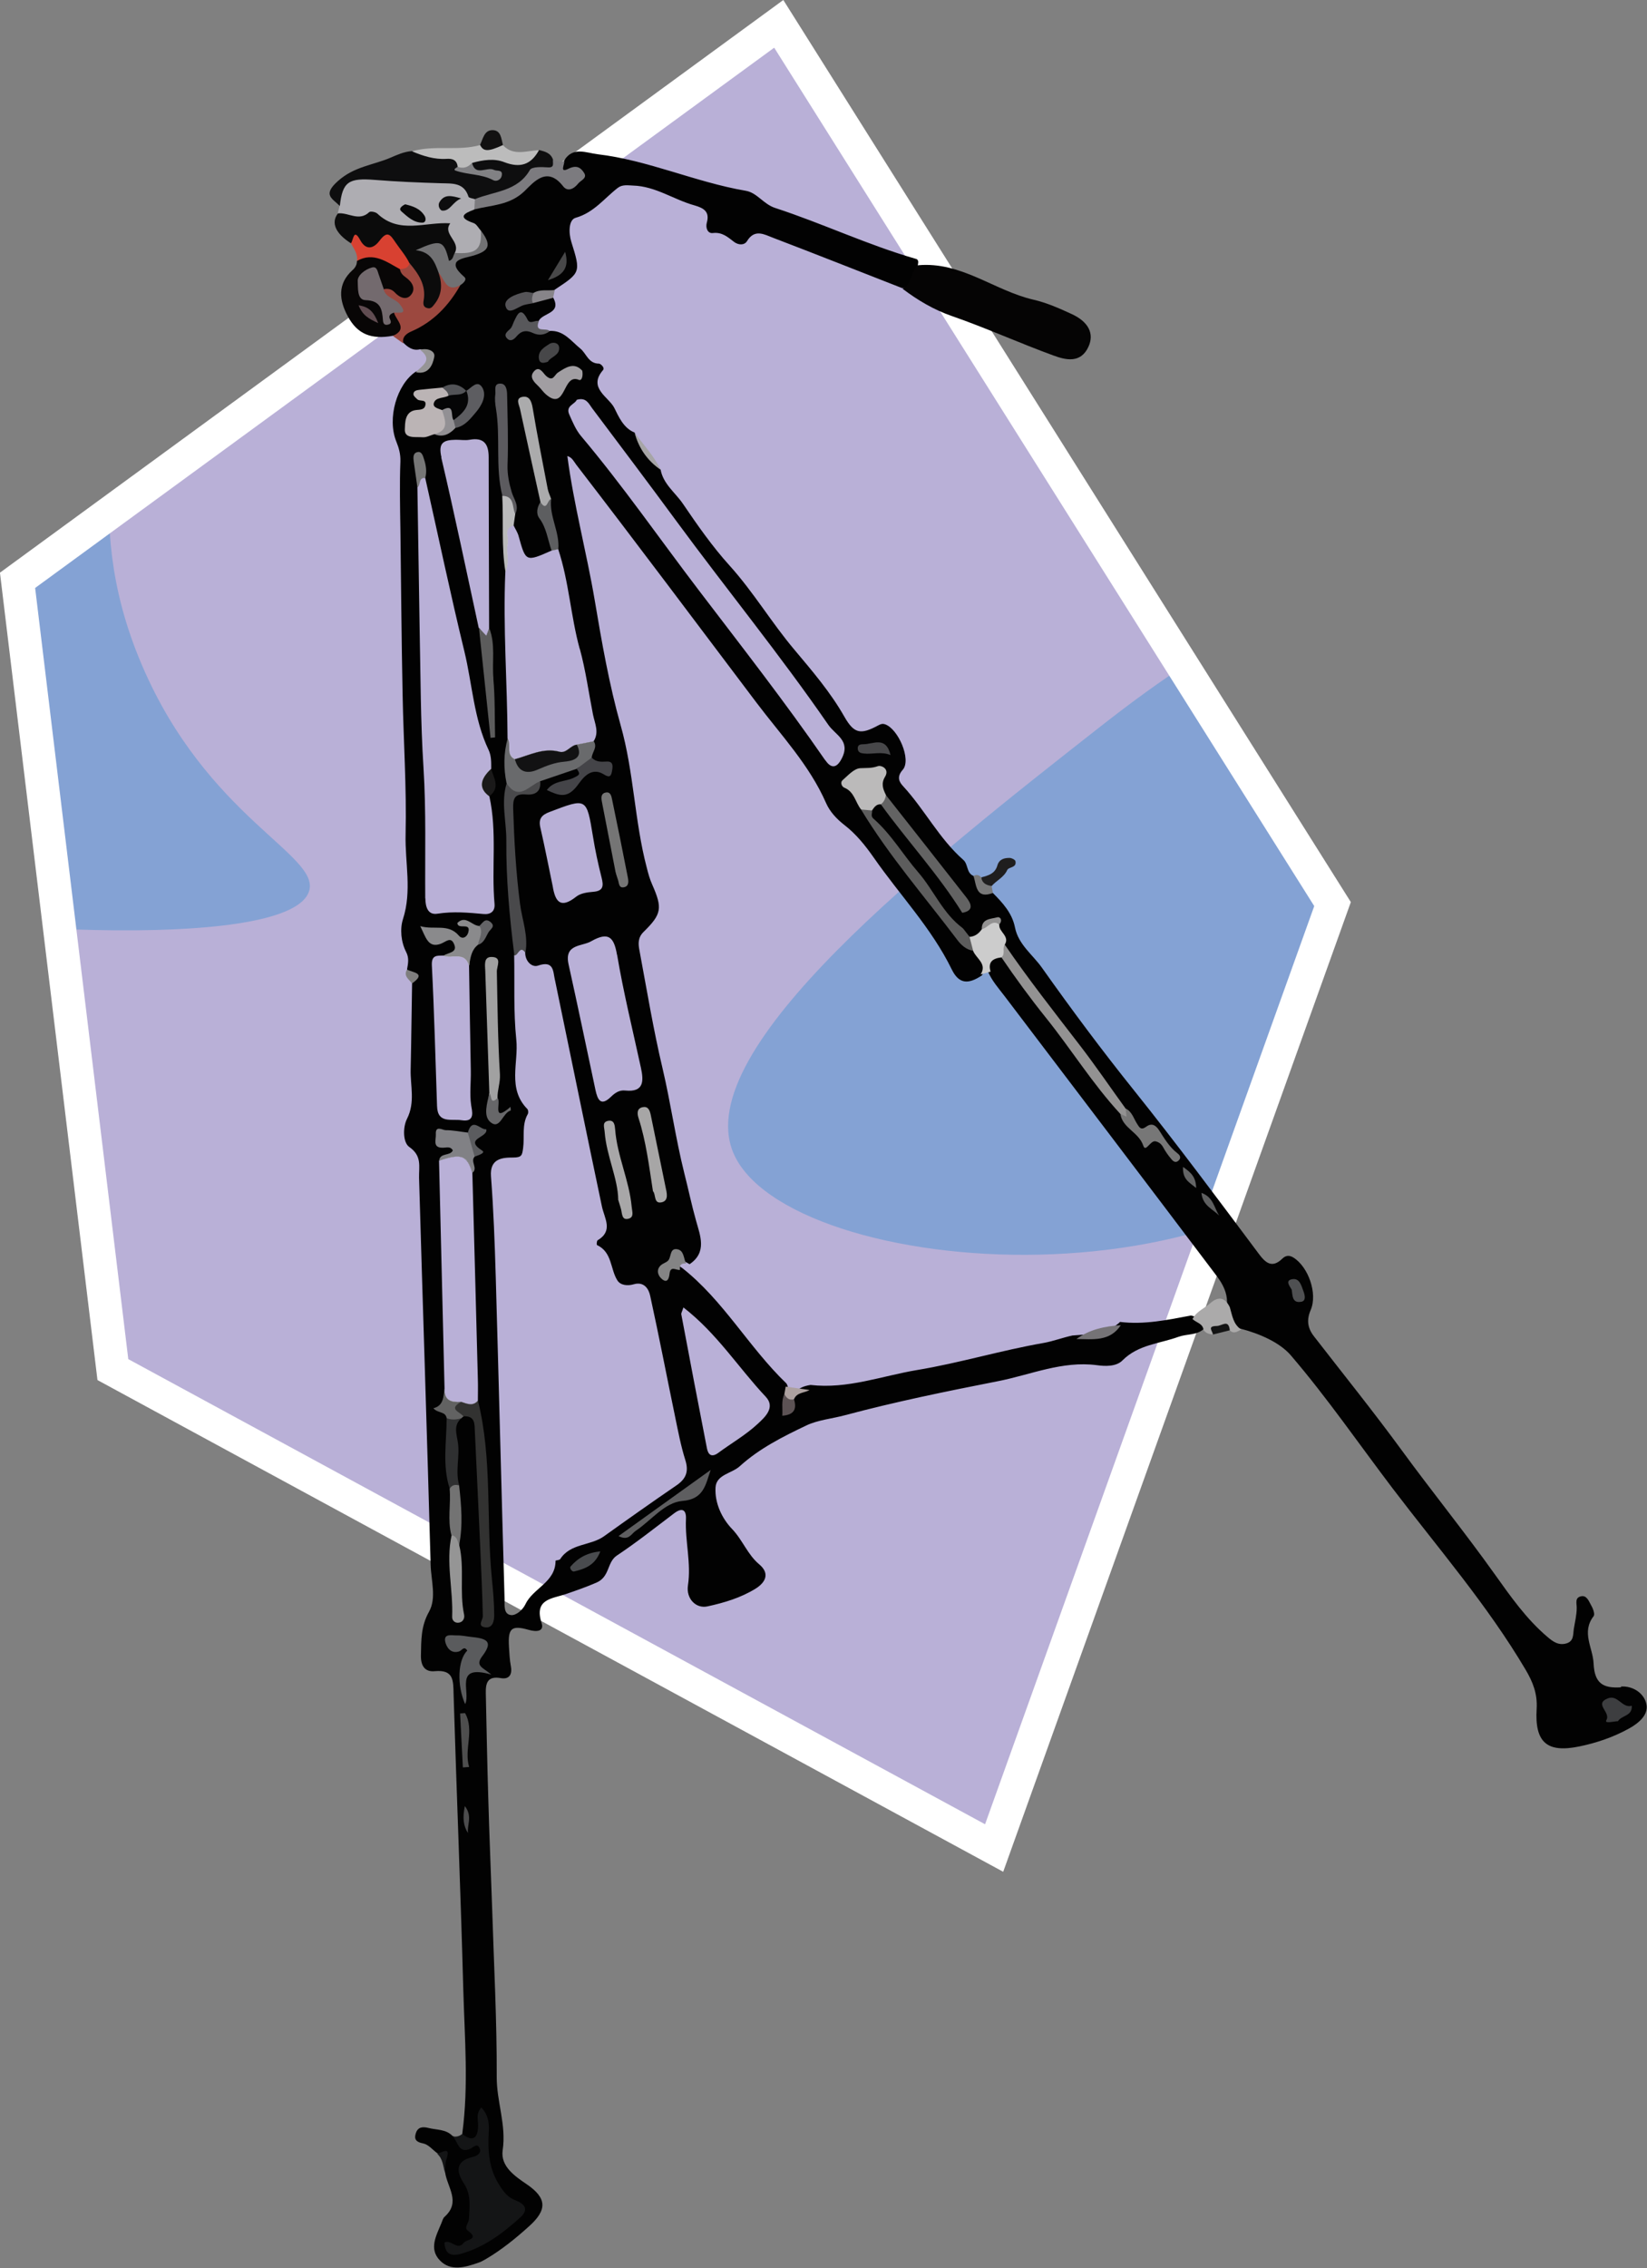 <?xml version="1.0" encoding="UTF-8"?> <svg xmlns="http://www.w3.org/2000/svg" xmlns:xlink="http://www.w3.org/1999/xlink" id="Layer_2" data-name="Layer 2" viewBox="0 0 149.27 205.46"><rect x="0" y="0" width="149.27" height="205.46" fill="#808080" stroke="none"/><defs><style> .cls-1 { fill: #1f1e1e; } .cls-1, .cls-2, .cls-3, .cls-4, .cls-5, .cls-6, .cls-7, .cls-8, .cls-9, .cls-10, .cls-11, .cls-12, .cls-13, .cls-14, .cls-15, .cls-16, .cls-17, .cls-18, .cls-19, .cls-20, .cls-21, .cls-22, .cls-23, .cls-24, .cls-25, .cls-26, .cls-27, .cls-28, .cls-29, .cls-30, .cls-31, .cls-32, .cls-33, .cls-34, .cls-35, .cls-36, .cls-37, .cls-38, .cls-39, .cls-40, .cls-41, .cls-42, .cls-43, .cls-44, .cls-45, .cls-46, .cls-47, .cls-48, .cls-49, .cls-50, .cls-51, .cls-52, .cls-53, .cls-54, .cls-55, .cls-56, .cls-57, .cls-58, .cls-59, .cls-60, .cls-61, .cls-62, .cls-63, .cls-64, .cls-65, .cls-66, .cls-67, .cls-68, .cls-69, .cls-70, .cls-71, .cls-72, .cls-73, .cls-74, .cls-75, .cls-76, .cls-77, .cls-78, .cls-79, .cls-80, .cls-81, .cls-82, .cls-83, .cls-84, .cls-85, .cls-86, .cls-87, .cls-88 { stroke-width: 0px; } .cls-2 { fill: #787878; } .cls-3 { fill: #484849; } .cls-4 { fill: #aca09f; } .cls-5 { fill: #010101; } .cls-6 { fill: #7c7b7f; } .cls-7 { fill: #5c5c5c; } .cls-8 { fill: #49494b; } .cls-9 { fill: #fefefe; } .cls-89 { clip-path: url(#clippath); } .cls-10 { fill: #969596; } .cls-11 { fill: #737373; } .cls-12 { fill: #abaaaa; } .cls-13 { fill: #ababac; } .cls-14 { fill: #4c4c4d; } .cls-15 { fill: #ccc; } .cls-16 { fill: #050506; } .cls-17 { fill: #757376; } .cls-18 { fill: #aeadb2; } .cls-19 { fill: #767676; } .cls-20 { fill: #5e5e60; } .cls-21 { fill: #070707; } .cls-22 { fill: #878489; } .cls-23 { fill: #646467; } .cls-24 { fill: #2f3031; } .cls-25 { fill: #a6a5a6; } .cls-26 { fill: #050404; } .cls-27 { fill: #bababb; } .cls-28 { fill: #a1a1a1; } .cls-29 { fill: #818185; } .cls-30 { fill: #7f7e7e; } .cls-31 { fill: #3d3e40; } .cls-32 { fill: #080606; } .cls-33 { fill: #9c483f; } .cls-34 { fill: #5a5b5d; } .cls-35 { fill: #1a1919; } .cls-36 { fill: #bcbcbc; } .cls-37 { fill: #a8a7a8; } .cls-38 { fill: #84a2d4; } .cls-39 { fill: #717173; } .cls-40 { fill: #959595; } .cls-41 { fill: #0d0d0e; } .cls-42 { fill: #5d5d5d; } .cls-43 { fill: #a19ea2; } .cls-44 { fill: #58585b; } .cls-45 { fill: #5b5c5f; } .cls-46 { fill: #5c5254; } .cls-47 { fill: #f7f7f6; } .cls-48 { fill: #626262; } .cls-49 { fill: #5c5b5f; } .cls-50 { fill: #5d5d61; } .cls-90 { fill: none; stroke: #fff; stroke-miterlimit: 10; stroke-width: 3px; } .cls-51 { fill: #4f5052; } .cls-52 { fill: #bbbaba; } .cls-53 { fill: #444448; } .cls-54 { fill: #121111; } .cls-55 { fill: #474749; } .cls-56 { fill: #696a6c; } .cls-57 { fill: #604c51; } .cls-58 { fill: #676769; } .cls-59 { fill: #4e4e4e; } .cls-60 { fill: #494b4e; } .cls-61 { fill: #636363; } .cls-62 { fill: #323231; } .cls-63 { fill: #0e0e0f; } .cls-64 { fill: #fdfcfc; } .cls-65 { fill: #d84131; } .cls-66 { fill: #818184; } .cls-67 { fill: #141516; } .cls-68 { fill: #646566; } .cls-69 { fill: #555458; } .cls-70 { fill: #929094; } .cls-71 { fill: #b9b0d7; } .cls-72 { fill: #757575; } .cls-73 { fill: #736a6e; } .cls-74 { fill: #a7a6a6; } .cls-75 { fill: #848485; } .cls-76 { fill: #131313; } .cls-77 { fill: #8a8a8c; } .cls-78 { fill: #121213; } .cls-79 { fill: #fafafa; } .cls-80 { fill: #fff; } .cls-81 { fill: #777; } .cls-82 { fill: #020202; } .cls-83 { fill: #5e5f60; } .cls-84 { fill: #939292; } .cls-85 { fill: #525357; } .cls-86 { fill: #bbb4b5; } .cls-87 { fill: #0b0b0b; } .cls-88 { fill: #5d5e60; } </style><clipPath id="clippath"><path class="cls-90" d="M1.59,52.57c2.88,23.83,5.76,47.67,8.64,71.5,26.62,14.45,53.25,28.9,79.87,43.34,10.22-28.5,20.45-57.01,30.67-85.51C104.05,55.33,87.31,28.74,70.58,2.16,47.59,18.96,24.59,35.77,1.59,52.57Z"></path></clipPath></defs><g id="Layer_1-2" data-name="Layer 1"><g><g><g class="cls-89"><path class="cls-71" d="M1.59,52.57c2.88,23.83,5.76,47.67,8.64,71.5,26.62,14.45,53.25,28.9,79.87,43.34,10.22-28.5,20.45-57.01,30.67-85.51C104.05,55.33,87.31,28.74,70.58,2.16,47.59,18.96,24.59,35.77,1.59,52.57Z"></path><path class="cls-38" d="M-75.89,57.73c1.31,20.84,100.51,32.94,103.89,23.04,1.13-3.3-9.22-6.64-15.15-20.55-6.15-14.42-.14-22.84-4.61-28.63-12.07-15.66-85.27,7.99-84.13,26.14Z"></path><path class="cls-38" d="M118.52,56.66c-2.67-.74-6.57-.43-18.87,9.22-15.32,12.02-37.07,29.07-33.21,38.5,4.7,11.51,48.98,15.32,61.36-6.28,8.27-14.42,1.34-38.49-9.28-41.44Z"></path></g><path class="cls-90" d="M1.59,52.57c2.88,23.83,5.76,47.67,8.64,71.5,26.62,14.45,53.25,28.9,79.87,43.34,10.22-28.5,20.45-57.01,30.67-85.51C104.05,55.33,87.31,28.74,70.58,2.16,47.59,18.96,24.59,35.77,1.59,52.57Z"></path></g><g><path class="cls-82" d="M50.71,68.1c-1.47-.39-2.72.32-4.05.68.09.05.18.1.28.14,1.55-.41,3.19-.26,4.71-.78.25-.2.46-.43.62-.68-.58.08-.93.81-1.56.64ZM43.41,56.89l.15.16c-.04-.07-.08-.12-.15-.16ZM146.93,152.85c-1.62.11-2.42-.33-2.5-2.16-.06-1.42-1.13-2.81,0-4.28.15-.19-.07-.74-.25-1.04-.19-.34-.38-.88-.9-.76-.56.13-.38.61-.38,1.05,0,.63-.16,1.26-.26,1.88-.08.51.02,1.12-.66,1.33-.72.22-1.24-.16-1.74-.59-1.91-1.62-3.34-3.67-4.76-5.66-2.73-3.83-5.69-7.48-8.46-11.27-2.56-3.5-5.28-6.87-7.93-10.29-.58-.74-.69-1.48-.3-2.39.64-1.49-.21-3.89-1.55-4.74-.39-.25-.72-.2-1.01.08-.96.94-1.56.36-2.16-.45-3.71-4.96-7.41-9.94-11.29-14.78-2.89-3.6-5.66-7.32-8.33-11.09-.84-1.2-2.15-2.11-2.46-3.67-.26-1.31-1.12-2.24-2.02-3.14-.94-.11-1.11-1.09-1.76-1.54-.63-.27-.45-1.04-.9-1.44-2.18-1.91-3.5-4.55-5.45-6.67-.32-.34-.65-.82-.04-1.5.8-.91-.42-3.73-1.62-4.12-.22-.07-.37-.02-.58.09-1.62.88-2.21.77-3.09-.77-1.26-2.22-2.91-4.14-4.53-6.07-2.08-2.46-3.71-5.23-5.89-7.64-1.54-1.7-2.91-3.66-4.22-5.59-.69-1.01-1.79-1.79-2.02-3.1-.98-.98-1.71-2.13-2.36-3.35-1.01-.39-1.47-1.5-1.83-2.22-.49-.99-2.43-1.81-1.03-3.43.2-.24-.24-.59-.36-.59-.97,0-1.14-.92-1.7-1.37-.84-.68-1.51-1.67-2.79-1.59h-.01c-1.06.32-2.05-.91-3.28.2.36-.76.52-1.26,1.17-.89.45.25.81.07,1.15-.23.38-.74,2.1-.65,1.3-2.11-.57-.33-1.12-.1-1.68.04-.61.12-1.21.36-2.08.54.77-.75,1.47-.68,2.14-.75.6-.13,1.28-.03,1.77-.54,2.35-1.55,2.37-1.56,1.5-4.33-.26-.85-.24-2,.39-2.18,1.66-.47,2.59-1.76,3.82-2.71.41-.32.91-.23,1.39-.21,2.04.06,3.69,1.28,5.58,1.8.83.24,1.38.57,1.1,1.56-.13.48.08,1,.55.94.86-.1,1.36.38,1.93.81.39.29.92.31,1.16-.07.7-1.16,1.59-.6,2.39-.3,3.91,1.49,7.8,3.04,11.7,4.56,1.34-.13,1.2-1.23,1.4-2.13.04-.21.08-.46-.18-.53-4.35-1.25-8.46-3.21-12.75-4.61-1.08-.35-1.64-1.39-2.68-1.56-4.56-.78-8.83-2.77-13.43-3.31-.93-.1-2.25-.74-3.02.58-1.14,1.7,1.12.61,1.12,1.42-.31.61-.85.61-1.3.24-1.15-.96-2.2-.45-3,.32-1.44,1.41-3.26,1.69-5.06,2.11-1.35.83-1.36.97-.21,1.88.2.16.4.33.59.5.54.66.86,1.27-.28,1.67-1.9.69-1.89.71-1.56,2.68.02.1-.05.2-.09.3-1,1.63-2.24,2.98-4.01,3.83-.54.26-1.42.59-.77,1.55.41.41.87.75,1.51.59.44.04.89.16.89.68,0,.81-.64,1.1-1.28,1.35-1.72,1.15-2.61,4.24-1.76,6.33.24.6.39,1.14.37,1.8-.08,2.05-.03,4.12,0,6.17.06,4.99.1,9.97.2,14.96.08,4.23.37,8.45.27,12.67-.06,2.55.59,5.11-.24,7.67-.28.89-.18,2.05.29,2.97.28.54.18,1.02.09,1.53-.06.5.92.63.45,1.27-.05,2.61-.07,5.22-.13,7.83-.04,1.49.43,2.97-.33,4.48-.38.74-.39,2.13.2,2.55,1.17.81.87,1.75.89,2.79.34,11.69.73,23.38,1.05,35.07.04,1.42.55,3-.15,4.25-.74,1.32-.7,2.58-.73,3.96-.02,1.03.44,1.5,1.25,1.42,1.74-.16,1.68.86,1.71,2.09.27,8.93.64,17.85.88,26.78.12,4.33.49,8.67-.09,13,.07.69.55.73,1.04.55.74-.29.81-.97.79-1.75.13.24.16.4.16.56-.03,2.71.01,5.39,2.67,7.12.58.38.23.88-.16,1.2-1.52,1.25-3.1,2.38-5.06,2.85.73-.25,1.86-.45,1.72-1.3-.23-1.39.27-2.85-.33-4.13-.59-1.28-.87-2.28.7-3,.33-.15.48-.58.3-.99-.17-.35-.53-.4-.83-.3-.79.27-1.29-.32-1.9-.59-.6-.61-1.42-.52-2.16-.71-.56-.14-.97-.08-1.15.47-.18.55.02.81.66.93.47.09.85.57,1.26.87.9.31.55,1.14.73,1.74.18,1.34,1.46,2.69-.04,4.03-.15.13-.21.37-.29.57-.46,1.12-1.17,2.34-.13,3.4.97.99,2.26.62,3.44.21.25-.08.49-.21.71-.34,1.43-.84,2.7-1.87,3.94-2.99,1.63-1.47,1.6-2.53-.2-3.77-1.09-.74-2.43-1.64-2.21-3.11.34-2.29-.55-4.39-.54-6.63.02-5.14-.26-10.27-.42-15.41-.11-3.23-.25-6.45-.34-9.67-.1-3.23-.16-6.45-.23-9.68-.02-.92.15-1.59,1.37-1.37.74.13,1.05-.32.9-1.09-.11-.57-.13-1.16-.17-1.75-.1-1.68.22-1.98,1.8-1.53.71.2,1.4.14,1.16-.61-.72-2.21.96-2.21,2.21-2.64.93-.32,1.85-.64,2.75-1.03,1.24-.53.94-1.83,1.85-2.45,1.79-1.19,3.48-2.53,5.21-3.84.75-.56,1.1-.27,1.06.53-.09,2.01.49,3.99.18,6.01-.18,1.2.73,2.13,1.77,1.9,1.52-.33,3.02-.78,4.35-1.6.92-.57,1.32-1.38.35-2.2-1.07-.89-1.51-2.21-2.47-3.21-.93-.97-1.58-2.35-1.5-3.76.07-1.18,1.46-1.26,2.19-1.92,1.77-1.61,3.9-2.68,6.02-3.69,1.05-.51,2.36-.62,3.53-.94,4.57-1.22,9.22-2.17,13.86-3.08,2.96-.58,5.81-1.86,8.96-1.45.72.1,1.75.15,2.32-.43,1.43-1.44,3.35-1.51,5.08-2.14.75-.27,1.62-.13,2.27-.69.12-.77-.35-1.01-.9-1.18-.07-.02-.15-.04-.24-.06-2.12.4-4.25.85-6.43.58-.09.09-.19.18-.29.25h0c-.94.75-2.08.85-3.22.92h0c-.27.02-.53.04-.8.06-.89.19-1.74.52-2.64.68-3.85.67-7.59,1.81-11.45,2.45-3.21.54-6.31,1.74-9.65,1.35-.31.05-.6.12-.87.26-.28.14-.51.33-.71.61-.03.05-.06.1-.08.15-.03.07-.05.14-.08.21-.11.35-.17.75-.54,1.08.09-.47.13-.86.18-1.22,0-.1.03-.2.04-.3,0-.01,0-.02,0-.03.03-.23.05-.45-.02-.67-.02-.08-.06-.15-.11-.23-3.4-3.26-5.7-7.52-9.45-10.46-.07-.05-.14-.09-.2-.13-.45-.23-.88-.06-1.31.31.44-1.37,1.14-1.09,1.87-.7.11.06.22.12.32.18,1.6-1.08.96-2.58.59-3.92-.41-1.45-.71-2.91-1.08-4.36-.78-3.12-1.22-6.31-1.96-9.45-.84-3.54-1.43-7.14-2.1-10.72-.11-.57-.14-1.14.37-1.64,1.65-1.62,1.74-2.15.79-4.3-.22-.49-.36-1-.49-1.52-1.12-4.24-1.16-8.65-2.37-12.91-1.04-3.7-1.71-7.52-2.35-11.33-.74-4.36-1.9-8.64-2.48-13.06.44.13.59.5.81.79,5.5,7.14,10.9,14.36,16.33,21.55,2.22,2.94,4.8,5.65,6.31,9.1.34.78.96,1.44,1.64,1.97,1.08.83,1.91,1.87,2.68,2.97,2.35,3.38,5.24,6.38,7.07,10.13.65,1.33,1.5,1.37,2.73.54.06-.09.11-.18.15-.27.37-.83-.13-1.49-.65-2.14-.06-.06-.12-.11-.18-.15-.07-.06-.14-.12-.21-.17-.42-.31-.87-.59-1.19-1.02-2.84-3.75-5.87-7.37-8.44-11.34-.02-.02-.03-.04-.05-.07-.02-.04-.04-.06-.06-.1-.35-.56-.67-1.13-1.08-1.66-.37-.47-.35-.88.16-1.22.67-.45,1.47-.5,2.16-.32.65.17.03.83.15,1.27.09.3.16.61.32.88h0s0,.01,0,.02c.04.05.08.12.13.17,2.04,2.84,4.34,5.48,6.38,8.31.39.54.97,1.01.62,1.79,0,.01-.01.03-.02.05,0,.04,0,.08-.02.13-.05.38-.11.75-.12,1.13h0c0,.07,0,.12,0,.18,0,.11.01.21.02.32.14.4.42.66.83.77.04,0,.09,0,.13,0h0c.46,0,.79-.22,1.06-.6.1-.12.18-.28.28-.43.13-.21.26-.38.49-.32,0,0,0,0,0,0t.01,0c.12.03.27.13.45.34.18.56.38,1.11.49,1.7.01.06.03.13.03.2.02.08.05.16.09.24.13.26.31.48.48.72,3.37,4.55,6.86,9.02,10.23,13.57.15.15.28.34.4.55.06.1.12.21.18.32.3.55.58,1.08,1.16,1.13,1.07.07,1.64.57,2.12,1.25-.29-.37-.64-.6-1.27-.39-.37.13-.6-.08-.8-.36-.41-.54-.91-1-1.32-1.54-.07-.09-.13-.18-.2-.27h0c-.1-.15-.18-.3-.26-.46-3.28-4.29-6.66-8.5-9.75-12.94-.31-.43-.59-.89-1.08-1.1-.05-.03-.09-.04-.14-.05h0s-.03-.02-.04-.02c-.92.04-1.25.56-1.14,1.42.01.04.03.07.04.1.36.87.99,1.56,1.55,2.3,6.41,8.44,12.82,16.87,19.2,25.32.57.76.93,1.5.93,2.37h0c0,.19-.01.37-.04.57.18.79.21,1.68,1.29,1.83,1.71.45,3.53,1.24,4.54,2.42,3.29,3.84,6.17,8.03,9.23,12.06,4.11,5.4,8.57,10.54,12.04,16.41.66,1.12,1.08,2.17,1,3.54-.19,3.06.95,4.01,3.86,3.41,1.56-.32,3.1-.84,4.52-1.63.91-.5,1.76-1.26,1.57-2.19-.2-.98-1.19-1.68-2.32-1.61ZM40.01,41.44c-.32-1.35.2-1.58,1.27-1.6.42-.01.86.07,1.27,0,1.3-.24,1.74.38,1.74,1.58,0,5.16.03,10.34.04,15.51l-.26.68c-.18-.19-.36-.37-.53-.56-.04-.07-.08-.12-.15-.16-1.12-5.15-2.19-10.32-3.4-15.45ZM38.54,81.38c-.03-3.96.09-7.92-.16-11.86-.27-4.22-.26-8.44-.35-12.67-.07-4.23-.13-8.46-.2-12.7.21-.31-.22-1.15.71-.85,1.18,5.24,2.28,10.5,3.55,15.72.72,2.97.85,6.1,2.19,8.91.26.55.24,1.14.24,1.72q-1.58,1.46-.17,2.48c.72,3.22.18,6.5.47,9.75.06.7-.38.98-1,.92-1.38-.13-2.75-.25-4.16-.03-.89.15-1.1-.62-1.11-1.39ZM39.61,100.2c-.15-4.25-.25-8.49-.47-12.73-.05-.98.46-.89,1.05-.91.77.31,1.95-.43,2.32.9.05,3.17.1,6.35.16,9.53.02,1.04-.12,2.07.03,3.12.06.48.44,1.58-.87,1.37-.91-.14-2.18.34-2.22-1.29ZM40.29,125.84c-.17-6.9-.33-13.79-.5-20.7,2.05-.67,2.52-.49,3.02,1.1.17,6.25.34,12.5.5,18.75.02.64,0,1.27,0,1.9-.47.53-1,.27-1.52.1-.84.05-1.53-.09-1.51-1.16ZM50.3,88.79c1.42,6.83,2.81,13.66,4.25,20.49.23,1.1,1.06,2.21-.39,3.08-.08.05-.1.41-.05.43,1.39.65,1.19,2.18,1.85,3.21.28.43.9.51,1.48.34.92-.27,1.36.41,1.49,1.06.8,3.64,1.5,7.3,2.26,10.96.27,1.31.52,2.63.92,3.9.33,1.04.07,1.7-.79,2.29-2.21,1.51-4.4,3.06-6.58,4.62-1.23.88-3.04.62-3.97,2.07-.06.1-.42.1-.42.15,0,1.95-2.03,2.47-2.72,3.92-.27.57-.88,1.04-1.3,1-.71-.07-.59-.89-.6-1.45-.28-9.74-.52-19.47-.8-29.2-.09-3.03-.2-6.06-.43-9.08-.13-1.65,1.04-1.72,2.01-1.72.8,0,.81-.23.9-.85.14-1.03-.13-2.11.42-3.08.07-.11.05-.37-.03-.46-1.84-1.86-.78-4.21-1.01-6.31-.26-2.52-.14-5.08-.19-7.62.34.01.46-.84.92-.37.02.03.05.06.08.1-.02.81.62,1.4,1.17,1.2,1.44-.49,1.35.53,1.52,1.29ZM61.75,119.08c-.03-.13.08-.28.19-.64,3.05,2.36,4.99,5.47,7.46,8.09.92.98-.11,1.88-.72,2.45-1.08,1.01-2.4,1.76-3.59,2.64-.61.44-.91.15-1.02-.42-.79-4.04-1.56-8.07-2.32-12.12ZM55.93,86.5c.58,3.44,1.42,6.83,2.16,10.24.26,1.2.27,2.22-1.42,2.05-.54-.06-.92.21-1.28.55-.94.93-1.23.28-1.42-.59-.81-3.8-1.6-7.6-2.44-11.39-.42-1.89,1.26-1.6,2.08-2.11,1.52-.85,2.03-.39,2.31,1.24ZM53.74,75.77c.2,1.25.47,2.5.78,3.72.19.76.18,1.23-.78,1.3-.52.04-1.13.13-1.52.44-1.43,1.13-1.9.45-2.13-.96-.37-1.77-.71-3.54-1.12-5.31-.18-.8.13-1.14.85-1.41,3.37-1.28,3.34-1.3,3.92,2.22ZM52.55,58.78c.53,1.94.8,3.94,1.19,5.93.16.81.59,1.62.06,2.44-.51.11-1.02.21-1.54.31-.58.08-.93.81-1.56.64-1.47-.39-2.72.32-4.05.68-.83-.42-.28-1.31-.65-1.89-.02-5.03-.42-10.05-.2-15.09.38-.85.06-1.75.2-2.63.1-.58-.39-1.3.54-1.59.16.34.38.65.47,1.01.64,2.31.65,2.32,2.97,1.29.21-.05.41-.09.61-.13.98,2.94,1.13,6.05,1.95,9.03ZM74.79,68.87c-3.61-5.23-7.54-10.26-11.39-15.31-3.58-4.69-6.94-9.55-10.75-14.07-.46-.55-.76-1.27-1.06-1.95-.35-.79.53-.92.68-1.32.85-.25,1.08.33,1.38.74,2.57,3.42,5.14,6.83,7.67,10.27,4.54,6.17,9.39,12.11,13.75,18.43.64.93,2.04,1.42,1.23,3.03-.52,1.04-1.05.84-1.5.18ZM43.41,56.89l.15.16c-.04-.07-.08-.12-.15-.16ZM50.71,68.1c-1.47-.39-2.72.32-4.05.68.09.05.18.1.28.14,1.55-.41,3.19-.26,4.71-.78.25-.2.46-.43.62-.68-.58.08-.93.81-1.56.64Z"></path><path class="cls-26" d="M81.8,26.16c.88-.44.71-1.57,1.4-2.13,3.91-.36,6.91,2.3,10.47,3.12,1.18.27,2.33.78,3.44,1.29,1.55.71,2.09,1.79,1.53,2.99-.7,1.5-2.04,1.19-3.15.78-3.1-1.13-6.11-2.5-9.22-3.58-1.67-.58-3.1-1.44-4.47-2.47Z"></path><path class="cls-18" d="M42.99,18.98c-.98.36-1.54.72-.06,1.23.26.09.43.44.64.67.64,1.68.15,2.18-2.26,2.27-.04-.03-.12-.05-.13-.09-.39-2.29-1.95-2.51-3.86-2.28-1.05.13-2.12.11-3.01-.68-.38-.34-.89-.28-1.37-.15-.89.25-1.67.04-2.33-.62.06-.22.11-.44.17-.67-.48-1.7.24-2.76,2.02-2.81,2.76-.08,5.51.31,8.27.38,1.08.03,1.4,1.04,2.05,1.62.28.42.27.8-.16,1.13Z"></path><path class="cls-63" d="M43.04,18.04c-.2-.07-.54-.1-.58-.22-.41-1.3-1.46-1.19-2.5-1.22-1.99-.06-3.97-.14-5.95-.3-2.42-.2-2.97.16-3.21,2.36-.71-.71-1.6-1-.15-2.28,1.47-1.3,3.16-1.42,4.73-2.09.58-.25,1.26-.56,1.95-.6,1-.02,1.97.25,2.96.28.59.02,1.15.22,1.31.91.08.16-.26.49-.01.44,1-.18,1.81.57,2.7.43-.5-.32-1.78.27-1.58-1.15.85-.64,1.85-.58,2.74-.33,1.31.37,2.38.13,3.4-.68.53.13,1.06.26,1.27.87.35.45.24.94-.26.98-1.35.1-2.13,1.14-3.19,1.71-1.12.6-2.27,1.22-3.63.9Z"></path><path class="cls-67" d="M41.9,193.32c1.09.84,1.43.2,1.43-.8,0-.52-.21-1.04.29-1.6.61.63.73,1.36.68,2.16-.1,1.72-.02,3.37.98,4.9.4.62.74,1.08,1.45,1.35.73.27,1.27.78.44,1.53-1.59,1.44-3.28,2.72-5.4,3.31-.93.26-1.44,0-1.49-1.03.62-.3,1.16.79,1.75.03.25-.33,1.46-.29.36-1.11-.36-.27.09-.68.11-1.04.05-1.1.23-2.18-.46-3.23-.68-1.03-.8-2.03.8-2.39.37-.08.8-.34.64-.76-.23-.58-.57-.1-.89.03-1.1.44-1.07-.75-1.6-1.14.33.06.64.01.9-.22Z"></path><path class="cls-87" d="M30.63,19.33c.93-.11,1.9.77,2.83-.11.11-.11.59-.02.75.14,1.99,1.88,4.33.72,6.6.87-.74.98.96,1.63.41,2.68.23.42.02.76-.32.92-.48.22-.62-.21-.77-.55-.25-.58-.61-.97-1.48-.66.97.48,1.23,1.33,1.5,2.18.35.98.25,1.9-.37,2.74-.26.35-.55.68-1.05.58-.51-.1-.7-.5-.68-.95.04-1.2-.55-2.15-1.17-3.09-.48-.87-1.21-1.59-1.65-2.57-.89.79-1.89,1.75-3.07.25,0,0-.21.21-.35.28-1.4-.88-1.84-1.87-1.18-2.71Z"></path><path class="cls-32" d="M35.6,30.42c-1.94.35-3.21-.13-4.09-1.79-.77-1.43-.95-2.91.44-4.16.25-.22.4-.49.4-.83.72-1.01,1.63-.76,2.55-.35.58.26,1.17.49,1.63.96.65.74,1.76,1.49.99,2.54-.84,1.15-1.79.05-2.67-.31-.33-.2-.5-.53-.66-.86-.18-.36-.32-.91-.88-.55-.56.37-.5.96-.12,1.38.6.66,1.79.8,1.77,2.02.33-.12.64-.46,1.02-.11.63.83,1.26,1.66-.39,2.06Z"></path><path class="cls-33" d="M34.77,26.2c.39-.09.74,0,1.01.29.45.49,1.06.74,1.48.21.46-.57.08-1.17-.48-1.57-.27-.19-.48-.4-.53-.74.16-.37.49-.48.85-.57.82.97,1.53,1.99,1.3,3.37-.06.33-.06.65.37.73.32.07.45-.18.62-.38.69-.87.7-1.83.36-2.83.83.08,1.17,1,1.97,1.13-1.05,1.84-2.44,3.32-4.43,4.18-.41.18-.87.47-.74,1.09-.32-.23-.63-.45-.95-.68,1.42-.63.31-1.39.11-2.1.23-.53-.15-.77-.48-1.05-.32-.27-.71-.53-.46-1.06Z"></path><path class="cls-6" d="M43.04,18.04c1.74-.72,3.86-.68,4.99-2.65.17-.29,1.05-.27,1.59-.23.69.06.45-.38.5-.7.33.13.66.26,1.02.13.05.29-.46,1.11.35.71.76-.38,1.13-.13,1.44.35.33.5-.3.68-.54.99-.39.49-.95.75-1.35.24-1.45-1.87-2.65-.4-3.51.44-1.34,1.29-2.98,1.25-4.54,1.65.02-.31.03-.62.05-.93Z"></path><path class="cls-36" d="M48.85,13.6c-.72,1.32-1.7,1.65-3.15,1.09-.91-.36-1.95-.2-2.91.07-.29.67-.7.87-1.31.36-.06-.62-.47-.77-1.01-.73-1.11.07-2.13-.26-3.13-.68,2.02-.6,4.15,0,6.18-.57.69.32,1.38-.16,2.07.02.97,1.02,2.16.47,3.27.45Z"></path><path class="cls-65" d="M37.11,23.82c-.09.48-.47.52-.85.57-1.22-.66-2.4-1.6-3.91-.75.11-.63-.28-1.09-.54-1.6.22-.29.23-1.41.83-.3.61,1.12,1.35.61,1.74.09.75-1.01,1-.55,1.5.18.41.6.9,1.15,1.22,1.82Z"></path><path class="cls-12" d="M111.46,118.42c.22.73.3,1.54,1.03,2.02-.34.18-.67.44-1.04.07-.63-.38-1.18-.41-1.52.38-.33-.03-.64-.11-.85-.4-.06-.61-.67-.67-1-1,.35-.7,1.09-.97,1.63-1.45.71-.63,1.33-.51,1.75.38Z"></path><path class="cls-44" d="M49.81,30.01c-.47.36-1.01.39-1.5.16-.63-.3-1.08-.2-1.51.32-.21.25-.52.48-.81.2-.39-.37-.05-.62.24-.89.18-.16.24-.44.35-.67.33-.7.63-1.4,1.24-.16.22.44.68.01,1.02.11-.45,1.14.7.56.98.92Z"></path><path class="cls-1" d="M88.93,79.48c.63-.16,1.25-.33,1.46-1.07.16-.57.62-.7,1.12-.69.18,0,.49.16.52.29.14.62-.61.51-.74.8-.31.68-.97.94-1.41,1.45-.71.22-1.02-.04-.94-.78Z"></path><path class="cls-54" d="M45.58,13.14c-1.32.61-1.78.61-2.07-.02.27-.56.38-1.36,1.17-1.33.73.03.75.78.9,1.34Z"></path><path class="cls-2" d="M88.93,79.48c.08.54.47.71.94.78.04.21.08.42.12.63-1.55.59-1.48-.67-1.76-1.54.27-.15.5-.09.7.13Z"></path><path class="cls-25" d="M59.88,42.56c-1.2-.82-1.98-1.94-2.36-3.34.82,1.09,1.76,2.1,2.36,3.34Z"></path><path class="cls-10" d="M38.07,31.69c.65-.19,1.39.09,1.29.63-.13.71-.51,1.66-1.67,1.4.55-.6,1.61-1.1.38-2.03Z"></path><path class="cls-22" d="M48.35,26.54c.61-.37,1.29-.18,1.93-.27-.05.24-.1.47-.15.71-.61.16-1.21.32-1.82.48-.52-.33-.29-.63.04-.93Z"></path><path class="cls-76" d="M109.93,120.89c-.03-.31-.56-.76.33-.77.5,0,1.08-.66,1.2.39-.51.13-1.02.25-1.52.38Z"></path><path class="cls-30" d="M36.89,87.83c.53.29,1.8.31.45,1.26-.27-.38-.8-.66-.45-1.26Z"></path><path class="cls-67" d="M39.62,195.1c.44-.07,1.28-.78.83.55-.12.37-.08.79-.11,1.19-.19-.6-.19-1.28-.73-1.74Z"></path><path class="cls-80" d="M47.53,86.19c-.46-.47-.58.38-.92.37.22-.47.44-.92.92-.37Z"></path><path class="cls-9" d="M44.34,72.13q-1.41-1.02.17-2.48c-.35.81-.77,1.61-.17,2.48Z"></path><path class="cls-9" d="M46.01,49.17c-.14.88.18,1.78-.2,2.63-.02-1.08,0-2.16-.06-3.24-.04-.57-.02-1.11.8-.98-.93.28-.44,1.01-.54,1.59Z"></path><path class="cls-9" d="M52.27,67.46c.52-.1,1.02-.2,1.54-.31-.26.64-.92.45-1.39.65-.04.02-.08.04-.12.07-.21.1-.43.2-.65.27-1.52.52-3.17.37-4.71.78-.07.01-.14.04-.21.06l-.06.02c-1.16-.4-.46-1.39-.65-2.11.37.58-.19,1.48.65,1.89,1.33-.36,2.58-1.07,4.05-.68.63.17.98-.56,1.56-.64Z"></path><path class="cls-9" d="M50.61,49.75c-.2.04-.41.08-.61.13.16-.24.37-.3.61-.13Z"></path><path class="cls-64" d="M43.32,126.89c-.37.73-1.01.64-1.65.55-.13-.01-.26-.04-.37-.07-.07-.02-.14-.04-.2-.07-.58-.23-.85-.71-.81-1.47-.02,1.07.67,1.21,1.51,1.16.52.17,1.05.43,1.52-.1Z"></path><path class="cls-64" d="M42.82,106.24c-.5-1.59-.97-1.77-3.02-1.1,2.14-1.05,2.74-.83,3.02,1.1Z"></path><path class="cls-79" d="M42.54,87.3c0,.06-.02.12-.03.18-.37-1.33-1.55-.6-2.32-.9.48.02.93-.17,1.4-.18.69-.01,1.02.28.94.9Z"></path><path class="cls-47" d="M44.34,56.92c-.09.28.17.73-.21.8-.46.08-.42-.39-.57-.67.17.18.35.37.53.56l.26-.68Z"></path><path class="cls-62" d="M43.32,126.89c1.31,5.3.73,10.75,1.26,16.12.11,1.11.21,2.22.21,3.33,0,.5-.14,1.2-.86,1.07-.69-.12-.17-.64-.17-1.01-.04-1.96-.14-3.92-.22-5.89-.16-3.59-.33-7.18-.5-10.78-.04-.68.07-1.48-1.02-1.43-.42-.08-.87-.18-.94-.7-.02-.12,0-.22.02-.3.1-.26.4-.29.7-.31.52.17,1.05.43,1.52-.1Z"></path><path class="cls-84" d="M91.06,85.57c2.14,3.13,4.48,6.1,6.79,9.1,1.45,1.88,2.78,3.84,4.17,5.76.26.27.54.63.17.91-.38.29-.42-.28-.65-.43-2.51-2.71-4.45-5.86-6.76-8.73-1.42-1.77-2.76-3.6-4.03-5.47-.11-.44-.3-.9.3-1.15Z"></path><path class="cls-28" d="M44.35,99.05c-.12-3.7-.25-7.4-.37-11.1-.02-.52-.16-1.27.57-1.26.99.01.47.81.48,1.34.06,3.1.09,6.21.28,9.3.04.76-.24,1.42-.22,2.14-.02.28-.14.55-.43.45-.38-.13-.42-.5-.32-.87Z"></path><path class="cls-42" d="M87.27,84.09c.2.26.4.51.6.77.44.34.65.74.33,1.27-.62-.1-1.07-.5-1.42-.96-2.96-3.92-6.2-7.63-8.75-11.85.39-.23.77-.16,1.13.08,3.02,3.32,5.75,6.86,8.1,10.69Z"></path><path class="cls-5" d="M87.27,84.09c-1.81-1.32-2.63-3.43-4.05-5.07-1.38-1.59-2.45-3.46-4.07-4.87-.27-.24-.07-.49-.12-.73.06-.53.37-.75.89-.71,1.37.9,2.06,2.38,3.07,3.59,1.09,1.3,2.01,2.73,3.18,3.98.63.67,1.07,1.45,1.05,2.41.56.45.1.94.05,1.41Z"></path><path class="cls-8" d="M48.96,70.77c.09.95-.46,1.27-1.27,1.2-1.05-.09-1.21.35-1.18,1.32.09,2.87.25,5.72.62,8.59.19,1.45.77,2.9.49,4.41-.03-.04-.06-.08-.08-.1-.46-.47-.58.38-.92.37-.44-3.47-.76-6.95-.73-10.43.01-1.72-.5-3.46.03-5.17,1.06.59,2.03-.32,3.05-.18Z"></path><path class="cls-56" d="M53.62,68.63c0,.95-.94.65-1.37,1.02-1.09.37-2.19.74-3.29,1.12-1,.36-1.93,1.88-3.05.18-.28-1.36-.27-2.72.1-4.06.37.58-.19,1.48.65,1.89.09.05.18.1.28.14,1.39.62,3.5.23,4.71-.78.25-.2.46-.43.62-.68.52-.1,1.02-.2,1.54-.31.37.55-.15.98-.18,1.48Z"></path><path class="cls-61" d="M87.21,82.69c-2.17-3.49-4.98-6.51-7.38-9.83-.04-.39.11-.66.45-.85,2.44,3.1,4.89,6.2,7.32,9.31.44.57.68,1.18-.39,1.37Z"></path><path class="cls-86" d="M39.37,39.33c-.36.1-.72.31-1.07.28-.63-.05-1.66.16-1.61-.73.03-.51-.04-1.64,1.06-1.74.32-.03.7-.03.79-.38.17-.64-.48-.37-.71-.58-.14-.13-.35-.3-.36-.46-.01-.33.32-.38.57-.41.68-.08,1.36-.13,2.05-.2.46,0,.74.21.73.7-.27.48-1.07.85-.32,1.55.41,1.11.29,1.92-1.13,1.98Z"></path><path class="cls-52" d="M80.29,72.01c-.04.34-.17.63-.45.85-.43-.03-.61.28-.81.56-.33-.03-.66-.06-.99-.09-.52-.64-.6-1.6-1.51-1.97-.26-.1-.38-.49-.18-.67.5-.44,1.05-1.07,1.62-1.1.54-.03,1.02.02,1.58-.18.33-.12,1.1.25.66.96-.37.61-.19,1.1.08,1.64Z"></path><path class="cls-13" d="M48.98,45.47c-.62-2.8-1.24-5.61-1.85-8.42-.08-.38-.43-.95.18-1.09.62-.14.85.32.96.96.41,2.46.9,4.91,1.37,7.37.06.31.21.61.31.91-.19.33-.18.87-.71.85-.28-.01-.35-.31-.26-.58Z"></path><path class="cls-34" d="M42.16,154.38c-.77-1.72-.67-4.03.19-4.85-.3-.48-.49,0-.74.07-.78.25-1.16-.42-1.26-.89-.15-.76.61-.55,1.03-.56.47-.01.95.1,1.43.15,1.52.15,1.8.53.9,1.73-.68.9.06,1.02.82,1.67-3.47-1-1.82,1.59-2.38,2.69Z"></path><path class="cls-49" d="M45.53,44.91c-.66-2.59-.15-5.28-.58-7.89-.07-.42-.12-.86-.06-1.27.06-.36-.19-1.01.46-1,.52,0,.6.57.61.99.04,2.12.12,4.24.04,6.35-.03.89.14,1.68.38,2.5.19.63.7,1.23.32,1.96-.78-.26-.72-1.14-1.18-1.64Z"></path><path class="cls-74" d="M59.18,107.92c-.36-2.3-.62-4.51-1.31-6.64-.14-.43-.15-.91.43-.99.47-.07.6.34.68.72.45,2.17.9,4.35,1.34,6.52.11.52.31,1.22-.33,1.38-.77.19-.53-.73-.81-1Z"></path><path class="cls-77" d="M43.32,85.59c-.57.44-.66,1.08-.78,1.71,0,.06-.02.12-.03.18-.37-1.33-1.55-.6-2.32-.9.41-.31,1.37-.25.93-1.13-.29-.59-.7-.14-1.16.04-1.16.44-1.37-.59-1.87-1.59,1.29.37,2.53-.27,3.5.86.31.37.73.14.85-.29.28-.99-.95-.19-.99-.86.76-.75,1.32.26,1.99.27.87.64.17,1.17-.13,1.72Z"></path><path class="cls-39" d="M41.72,25.83c-1.28.72-1.43-.56-1.97-1.13-.34-.95-.69-1.89-2.07-2.03,2.27-1.02,2.55-.92,3.01.96.39-.09.37-.47.53-.72,1.94.14,2.47-.32,2.36-2.03.99,1.32.8,1.83-.66,2.27-.91.27-2.65.37-.84,1.94.28.24-.09.56-.36.75Z"></path><path class="cls-37" d="M56.03,108.66c-.03-1.92-1.06-3.93-1.23-6.13-.03-.43-.26-.9.35-1,.52-.08.57.41.6.77.18,2.41,1.28,4.62,1.5,7.02.04.44.24.94-.28,1.08-.62.17-.58-.45-.68-.84-.05-.21-.12-.41-.27-.9Z"></path><path class="cls-15" d="M88.2,86.14c-.11-.42-.22-.85-.33-1.27.49-.03.84-.3,1.11-.69.9-.93.94-.94,1.59-.44-.09.68.99,1.05.49,1.84-.24.34.08.84-.3,1.15-.77.09-1.25.4-.98,1.29-.3.08-.6.17-.9.25.6-.97-.4-1.43-.68-2.12Z"></path><path class="cls-72" d="M55.78,78.95c-.43-2.21-.83-4.24-1.22-6.27-.07-.36-.14-.82.38-.89.42-.06.48.38.54.66.49,2.34.96,4.68,1.42,7.03.07.36.12.82-.38.9-.45.07-.41-.39-.51-.67-.11-.3-.19-.61-.23-.75Z"></path><path class="cls-40" d="M41.62,139.97c.5,2.07,0,4.21.44,6.29.07.33-.09.67-.45.73-.37.07-.65-.18-.63-.54.1-2.46-.59-4.92-.05-7.38.79-.14.66.44.7.89Z"></path><path class="cls-7" d="M44.71,61.45c.16,1.77.12,3.57.16,5.35-.14.01-.27.03-.41.04-.35-3.32-.7-6.64-1.05-9.96l.15.16c.17.18.35.37.53.56l.26-.68c.57,1.47.23,3.02.37,4.54Z"></path><path class="cls-43" d="M52.77,33.58c.09.44-.03.95-.31.83-1.51-.63-1.12,2.93-2.99,1.31-.24-.21-.42-.48-.64-.7-.39-.38-.89-.82-.46-1.35.51-.62.86.16,1.13.39.65.56.72-.09,1.08-.32.68-.44,1.45-.98,2.19-.16Z"></path><path class="cls-29" d="M43.02,104.78c-.43.44.33,1.04-.2,1.46-.5-1.59-.97-1.77-3.02-1.1.08-.75,1.01-.39,1.24-.93-.22-.38-.55-.25-.86-.24-1.01.04-.65-.71-.68-1.22-.05-.84.61-.37.88-.37.67,0,1.34.14,2.02.22.52.64.69,1.38.63,2.18Z"></path><path class="cls-20" d="M64.41,133.16c-.47,1.34-.61,2.65-2.57,2.81-1.6.13-2.82,1.77-4.23,2.71-.4.27-.63.94-1.55.47,2.85-2.05,5.6-4.02,8.35-5.99Z"></path><path class="cls-53" d="M52.26,69.65c.46-.34.91-.68,1.37-1.02.37.4.81.39,1.33.36.67-.05.58.46.5.9-.1.57-.34.5-.77.24-1.24-.74-2.01.58-2.4,1.08-.91,1.16-1.65.86-2.73.36.64-.87,1.64-.74,2.41-1.1.61-.28.64-.36.29-.83Z"></path><path class="cls-81" d="M101.54,100.91l.56.25c-.03-.25-.05-.49-.08-.74.57.28.72.88,1.02,1.36.22.35.36.64.84.29.48-.36.85-.17,1.17.32.48.75.94,1.53,1.67,2.09.24.18.35.42.09.66-.27.25-.5.05-.66-.15-.27-.32-.52-.67-.72-1.04-.17-.31-.38-.49-.71-.56-.47-.09-.89,1.04-1.1.4-.41-1.24-1.89-1.58-2.08-2.89Z"></path><path class="cls-24" d="M40.76,134.86c-.69-2.11-.28-4.26-.28-6.4.45-.34.9-.31,1.35,0-.76.65-.45,1.4-.33,2.23.19,1.27-.26,2.58.12,3.87-.25.2-.55.24-.85.3Z"></path><path class="cls-11" d="M40.76,134.86c.2-.35.5-.39.85-.3.2,1.8.36,3.6,0,5.4-.15-.37-.19-.81-.7-.89-.37-1.39-.03-2.81-.16-4.21Z"></path><path class="cls-50" d="M42.26,35.41c.46-.27.99-1.03,1.44-.32.47.76-.09,1.7-.57,2.26-.47.55-.99,1.26-1.84,1.41-.23-.09-.32-.28-.34-.52.32-.92,1.19-1.59,1.2-2.65.04-.06.08-.12.12-.18Z"></path><path class="cls-27" d="M46.7,46.55c-.05.35-.1.69-.15,1.04-.93.28-.44,1.01-.54,1.59-.14.88.18,1.78-.2,2.63-.38-2.29-.17-4.6-.29-6.89,1.14.01.87,1.03,1.18,1.64Z"></path><path class="cls-88" d="M49.95,45.21c-.18,1.57.79,2.98.65,4.54-.2.04-.41.08-.61.13-.35-.99-.45-2.05-1.11-2.93-.32-.44-.2-1,.1-1.47.6.93.63-.25.97-.27Z"></path><path class="cls-31" d="M146.64,155.92c-.44.02-1.25.25-1.05-.1.42-.73-1.17-1.46.14-1.97.91-.35,1.29.93,2.16.67.07.95-.94.87-1.25,1.4Z"></path><path class="cls-75" d="M62.19,114.46c-.42-.04-.64.12-.56.58-.34.06-.87-.43-.95.36-.04.36-.17.87-.65.5-.34-.26-.62-.79-.17-1.25.21-.22.61-.29.75-.53.23-.37.12-1.08.79-.95.6.12.55.83.78,1.29Z"></path><path class="cls-59" d="M41.95,160.1c-.08-1.63-.17-3.25-.25-4.88.15-.01.3-.02.45-.03.88,1.56-.12,3.28.37,4.88l-.56.04Z"></path><path class="cls-58" d="M44.35,99.05c.24.15.03,1.11.75.42.35.38-.57,2.3,1.17.8.02.23.03.33.02.33-.74.19-.95,1.75-1.81,1.08-.72-.56-.33-1.73-.13-2.64Z"></path><path class="cls-17" d="M97.56,121.3c1.2-.88,2.58-1.16,4.02-1.25-1,1.51-2.55,1.26-4.02,1.25Z"></path><path class="cls-69" d="M48.35,26.54c-.1.31-.22.61-.04.93-.26.05-.52.08-.78.15-.6.14-1.46,1.02-1.71.12-.19-.69.95-1.11,1.74-1.28.25-.05.53.05.79.09Z"></path><path class="cls-48" d="M42.02,128.31c-.07.04-.13.09-.19.16-.45.14-.9.18-1.35,0-.1-.64-.8-.42-1.2-.9.93-.23.89-1.02,1.01-1.73-.02,1.07.67,1.21,1.51,1.16-.27.14-.43.26-.5.38-.27.39.48.62.71.93Z"></path><path class="cls-60" d="M54.41,140.53c-.47,1.27-1.41,1.6-2.39,1.83-.18.04-.43-.31-.31-.45.67-.78,1.52-1.26,2.7-1.37Z"></path><path class="cls-45" d="M43.02,104.78c-.21-.73-.42-1.45-.62-2.18.41-1.43,1.12-.23,1.67-.3.21.76-2.1.83-.37,1.93.35.22-.38.43-.68.55Z"></path><path class="cls-55" d="M80.71,68.4c-.85-.35-1.64-.05-2.41-.14-.29-.03-.53-.09-.56-.42-.03-.36.21-.42.5-.42.89.01,2.04-.79,2.47.98Z"></path><path class="cls-35" d="M44.34,72.13q-1.41-1.02.17-2.48c.25.85.86,1.72-.17,2.48Z"></path><path class="cls-19" d="M38.54,43.3c-.64-.05-.39.63-.71.85-.11-.77-.22-1.54-.33-2.32-.05-.37-.09-.81.37-.88.36-.06.47.36.56.65.18.55.27,1.12.11,1.7Z"></path><path class="cls-55" d="M49.68,32.76c-.47.18-.78.16-.84-.27-.09-.7.47-1.02.93-1.32.34-.23.85-.12.9.27.1.76-.77.88-1,1.31Z"></path><path class="cls-51" d="M117.07,116.83c-.2-.34-.57-.79-.04-.93.74-.19.9.53,1.1,1.06.13.35.26.87-.17.96-.86.18-.81-.57-.89-1.09Z"></path><path class="cls-3" d="M51.22,22.81c.38,1.36-.07,2.12-1.56,2.57.57-.93,1.01-1.67,1.56-2.57Z"></path><path class="cls-70" d="M41.1,38.05c.06.24.12.47.18.71-.53.57-1.12.89-1.92.57,1.41-.35.97-1.3.7-2.19.19-.41.55-.55.9-.34.53.32.34.8.13,1.25Z"></path><path class="cls-46" d="M71.96,126.76c.27.88.02,1.41-1.06,1.49.05-.7-.11-1.35.19-1.97.36.03.66.18.87.48Z"></path><path class="cls-23" d="M43.32,85.59c.08-.57.51-1.11.13-1.72.29-.24.5-.76,1.01-.34.47.39,0,.63-.17.9-.27.43-.39.98-.97,1.16Z"></path><path class="cls-4" d="M71.96,126.76c-.44.11-.69-.11-.87-.48.04-.22.08-.45.12-.67.72.1,1.44.21,2.16.31-.47.28-1.16.2-1.41.84Z"></path><path class="cls-83" d="M108.89,108.06c1.09.39,1.15,1.38,1.61,2.06-.58-.59-1.51-.9-1.61-2.06Z"></path><path class="cls-85" d="M40.64,35.84c-.03-.36-.32-.52-.55-.73.8-.47,1.52-.35,2.17.3,0,0,0-.02,0-.02-.34.88-.94.82-1.63.44Z"></path><path class="cls-14" d="M42.13,163.61c.73.95.17,1.73.29,2.45-.43-.66-.51-1.38-.29-2.45Z"></path><path class="cls-68" d="M107.22,105.71c.73.52,1.16.89,1.19,1.91-.67-.54-1.24-.8-1.19-1.91Z"></path><path class="cls-84" d="M90.57,83.73c-.7-.46-1.05.36-1.59.44-.02-.97.83-.91,1.39-1.07.31-.08.51.28.2.63Z"></path><path class="cls-21" d="M36.71,18.51c.66.15,1.35.36,1.77,1.04.15.25.13.62-.2.62-.79.01-1.35-.54-1.9-1.02-.27-.24-.01-.46.33-.64Z"></path><path class="cls-41" d="M41.81,17.97c-.83.34-1,1.17-1.74,1.11-.16-.02-.46-.42-.22-.8.45-.71,1.06-.56,1.96-.3Z"></path><path class="cls-66" d="M41.47,15.11c.52.19.95.05,1.31-.36.31,1.27,1.35.32,1.99.64.29.14.83-.06.7.54-.07.35-.47.54-.75.4-1.09-.59-2.35-.48-3.48-.89-.03,0-.05-.12-.03-.14.08-.07.17-.12.25-.18Z"></path><path class="cls-73" d="M34.77,26.2c.18.78,1.05.83,1.47,1.37.74.94-.02.74-.53.75-.27.09-.53.24-.38.56.16.32.12.48-.23.54-.28.04-.37-.14-.39-.38-.08-1-.19-1.81-1.58-1.85-.8-.02-.67-1.16-.71-1.71-.04-.52.65-1.08,1.3-1.25.42-.11.49.3.59.6.16.45.31.91.47,1.36Z"></path><path class="cls-57" d="M32.5,27.66c.93.13,1.37.57,1.78,1.61-.88-.4-1.41-.7-1.78-1.61Z"></path><path class="cls-78" d="M52.42,67.8c.32.98-.69,1.15-1.28,1.2-.88.08-1.61.37-2.39.71-.92.41-1.68.27-2.02-.73-.02-.06-.05-.13-.07-.2,1.33-.36,2.58-1.07,4.05-.68.63.17.98-.56,1.56-.64.07.12.12.23.15.34Z"></path><path class="cls-16" d="M40.64,35.84c.54-.16,1.18.05,1.63-.44.5,1.27-.26,2-1.16,2.66-.31-.35.16-1.57-1.04-.91-.32-.14-.87-.22-.75-.64.17-.55.88-.42,1.32-.66Z"></path></g></g></g></svg> 